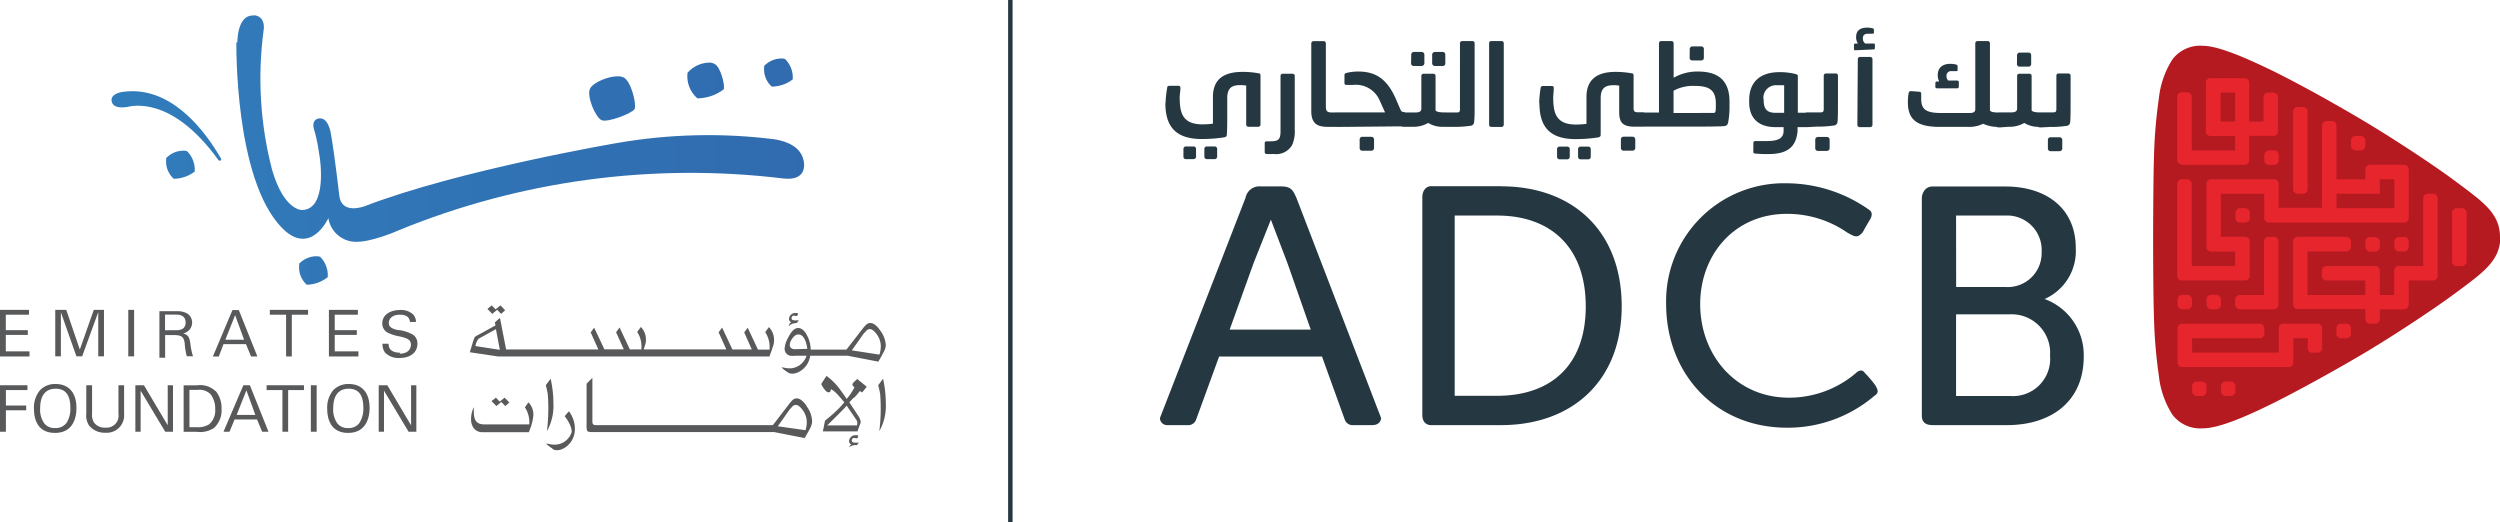 <svg xmlns="http://www.w3.org/2000/svg" xmlns:xlink="http://www.w3.org/1999/xlink" viewBox="0 0 279.63 58.39"><defs><style>.cls-1,.cls-8{fill:none;}.cls-2{clip-path:url(#clip-path);}.cls-3{fill:url(#linear-gradient);}.cls-4{fill:#58595b;}.cls-5{fill:#b51a21;}.cls-6{fill:#e7252d;}.cls-7{fill:#253841;}.cls-8{stroke:#253841;stroke-miterlimit:10;stroke-width:0.5px;}</style><clipPath id="clip-path"><path class="cls-1" d="M33.47,29.58a2.61,2.61,0,0,0,.84,2.27A3.91,3.91,0,0,0,36.66,31a2.93,2.93,0,0,0-.84-2.27,1,1,0,0,0-.39-.07,2.68,2.68,0,0,0-2,.87M18.59,17.75A2.62,2.62,0,0,0,19.43,20a3.93,3.93,0,0,0,2.35-.81,2.94,2.94,0,0,0-.84-2.27,1,1,0,0,0-.39-.07,2.68,2.68,0,0,0-2,.87M13.7,10.28s-1.15.15-1.22.82c0,0-.19,1.18,1.77.86.35-.06,4.88-1.41,10.17,5.93a.17.17,0,0,0,.26.05c.14-.09,0-.28,0-.28C23,14.78,19.6,10.2,14.8,10.2a7.69,7.69,0,0,0-1.1.08M66,9.9c-.42.85.62,3.28,1.31,3.55s3.42-.78,3.67-1.26S70.59,9,69.71,8.64a1.48,1.48,0,0,0-.61-.11C68,8.53,66.38,9.21,66,9.9m10.9-1.76A3.27,3.27,0,0,0,78,11a4.91,4.91,0,0,0,2.94-1c.2-.38-.34-2.52-1-2.84A1.19,1.19,0,0,0,79.39,7a3.35,3.35,0,0,0-2.45,1.09m8.54-.67a2.61,2.61,0,0,0,.84,2.27,3.91,3.91,0,0,0,2.35-.81,2.94,2.94,0,0,0-.84-2.27,1,1,0,0,0-.39-.07,2.69,2.69,0,0,0-2,.87m-59-2.72s-.26,15.3,5.09,20.79c3.21,3.29,5.2-1.08,5.2-1.08a3.13,3.13,0,0,0,2.86,2.64c1.86.14,5-1.28,5-1.28a86.17,86.17,0,0,1,43-5.8c2.92.35,2.3-2,2.3-2-.22-1-1-2-3.26-2.38A59.37,59.37,0,0,0,69,16s-17.64,3-28.23,7.07c0,0-2.58,1-2.82-1.2,0,0-.52-4.55-.94-6.91,0,0-.27-2-1.45-1.69-.73.22-.47,1.08-.47,1.08a12.59,12.59,0,0,1,.32,1.23c.17.75.14.76.35,2,0,0,.94,5.89-2,5.91,0,0-2,.08-3.33-4.51a40.55,40.55,0,0,1-.94-15.63s.27-1.34-.88-1.62a1.19,1.19,0,0,0-.35,0c-.57,0-1.63.36-1.72,3.05"/></clipPath><linearGradient id="linear-gradient" x1="-1035.39" y1="784.84" x2="-1034.39" y2="784.84" gradientTransform="matrix(519.15, 0, 0, -519.15, 537332.39, 407463.48)" gradientUnits="userSpaceOnUse"><stop offset="0" stop-color="#35aade"/><stop offset="0.04" stop-color="#35a5da"/><stop offset="0.7" stop-color="#2e59a1"/><stop offset="1" stop-color="#2b3b8a"/></linearGradient></defs><title>logo-adcb-emiratesfoundation</title><g id="Layer_2" data-name="Layer 2"><g id="Layer_1-2" data-name="Layer 1"><g class="cls-2"><rect class="cls-3" x="12.29" y="1.7" width="78.31" height="30.32"/></g><polygon class="cls-4" points="31.59 48.29 32.23 48.29 32.23 43.63 34 43.63 34 43.09 29.82 43.09 29.82 43.63 31.59 43.63 31.59 48.29"/><path class="cls-4" d="M7.37,47.38a1.49,1.49,0,0,1-1.2.5,1.48,1.48,0,0,1-1.2-.5,2.64,2.64,0,0,1-.48-1.7c0-1.44.6-2.2,1.73-2.2s1.65.72,1.65,2.15a2.91,2.91,0,0,1-.48,1.75M6.21,42.95a2.32,2.32,0,0,0-1.74.7,3,3,0,0,0-.67,2.08c0,1,.3,2.69,2.35,2.69s2.4-1.74,2.4-2.78c0-1.71-.85-2.69-2.35-2.69"/><polygon class="cls-4" points="15.73 43.7 18.48 48.29 19.35 48.29 19.35 43.09 18.76 43.09 18.76 47.57 16.1 43.09 15.14 43.09 15.14 48.29 15.73 48.29 15.73 43.7"/><path class="cls-4" d="M10.54,47.3a1.53,1.53,0,0,1-.24-1V43.09H9.65v3.18a2.05,2.05,0,0,0,.3,1.31,2.23,2.23,0,0,0,1.83.82,1.94,1.94,0,0,0,2.1-2.1V43.09h-.63v3.2a1.34,1.34,0,0,1-1.47,1.54,1.46,1.46,0,0,1-1.24-.54"/><rect class="cls-4" x="34.77" y="43.09" width="0.65" height="5.2"/><polygon class="cls-4" points="0.66 45.89 2.93 45.89 2.93 45.36 0.66 45.36 0.66 43.63 3.07 43.63 3.07 43.09 0 43.09 0 48.29 0.66 48.29 0.66 45.89"/><polygon class="cls-4" points="42.95 43.7 45.7 48.29 46.57 48.29 46.57 43.09 45.98 43.09 45.98 47.57 43.32 43.09 42.36 43.09 42.36 48.29 42.95 48.29 42.95 43.7"/><path class="cls-4" d="M26.47,46.41l1.09-2.75,1,2.75Zm1.48-3.32h-.73L25,48.29h.67l.57-1.37h2.51l.57,1.37h.71Z"/><path class="cls-4" d="M40.15,47.38a1.49,1.49,0,0,1-1.2.5,1.47,1.47,0,0,1-1.2-.5,2.65,2.65,0,0,1-.48-1.7c0-1.44.6-2.2,1.73-2.2s1.64.72,1.64,2.15a2.91,2.91,0,0,1-.49,1.75M39,42.95a2.31,2.31,0,0,0-1.73.7,3,3,0,0,0-.67,2.08c0,1,.31,2.69,2.34,2.69s2.4-1.74,2.4-2.78c0-1.71-.85-2.69-2.34-2.69"/><path class="cls-4" d="M23.36,47.48a2.39,2.39,0,0,1-1.41.3h-.76V43.61h.92a1.74,1.74,0,0,1,1.44.48,2.63,2.63,0,0,1,.52,1.68,2,2,0,0,1-.71,1.71m.77-3.71a2.5,2.5,0,0,0-2.1-.67H20.54v5.2H22a2.84,2.84,0,0,0,1.92-.42,2.64,2.64,0,0,0,.86-2.13,3,3,0,0,0-.64-2"/><polygon class="cls-4" points="40.09 39.3 37.44 39.3 37.44 37.46 39.91 37.46 39.91 36.93 37.44 36.93 37.44 35.2 40.03 35.2 40.03 34.66 36.79 34.66 36.79 39.87 40.09 39.87 40.09 39.3"/><path class="cls-4" d="M25.23,38l0-.06,1.07-2.69,1,2.75Zm1.48-3.32H26l-2.19,5.2h.66L25,38.49h2.51l.57,1.38h.71Z"/><path class="cls-4" d="M44.77,39.45c-1.23,0-1.3-.68-1.31-1h-.68a1.58,1.58,0,0,0,.3,1,2.08,2.08,0,0,0,1.61.59c1.24,0,2-.63,2-1.61a1.16,1.16,0,0,0-.51-1,4.44,4.44,0,0,0-1.53-.51l-.16,0c-.65-.16-1-.33-1-.82s.46-.9,1.21-.9,1.11.27,1.15.81h.68a1.27,1.27,0,0,0-.31-.83,2,2,0,0,0-1.46-.51c-1,0-2,.47-2,1.5a1.16,1.16,0,0,0,.53,1,4.8,4.8,0,0,0,1.42.46c.75.19,1.25.31,1.25.93,0,.17-.06,1-1.28,1"/><polygon class="cls-4" points="3.3 39.3 0.65 39.3 0.65 37.46 3.11 37.46 3.11 36.93 0.65 36.93 0.65 35.2 3.24 35.2 3.24 34.66 0 34.66 0 39.87 3.3 39.87 3.3 39.3"/><polygon class="cls-4" points="6.81 34.93 8.55 39.86 9.19 39.86 10.99 34.91 10.99 39.86 11.63 39.86 11.63 34.66 10.49 34.66 8.93 39.1 7.41 34.66 6.18 34.66 6.18 39.86 6.81 39.86 6.81 34.93"/><polygon class="cls-4" points="30.18 35.2 32 35.2 32 39.87 32.64 39.87 32.64 35.2 34.46 35.2 34.46 34.66 30.18 34.66 30.18 35.2"/><path class="cls-4" d="M18.46,36.94V35.19h1.2c.3,0,1.1,0,1.1.9a.79.79,0,0,1-.38.72,1.68,1.68,0,0,1-.72.12Zm2.8,1.35v0c-.08-.68-.32-.86-.77-1l-.15,0,.15,0a1.24,1.24,0,0,0,1-1.24,1.2,1.2,0,0,0-.57-1,2.32,2.32,0,0,0-1.19-.24H17.83v5.2h.64V37.48h1c.92,0,1.11.26,1.2,1v.12a8.45,8.45,0,0,0,.22,1.25h.7a7,7,0,0,1-.31-1.57"/><rect class="cls-4" x="14.35" y="34.66" width="0.65" height="5.2"/><path class="cls-4" d="M95.75,46.91a.71.71,0,0,1,.1.67v0H92.53l.07-.07s1.73-1.71,1.92-1.93l.18-.21Zm-.22-2.42a6.27,6.27,0,0,0,.65-.76l0,0,.25.17.52-.64-1.07-.87-.31.29c-.18.16-.22.27-.23.33s.16.27.23.32l0,0v0a7.21,7.21,0,0,1-.86,1.29l0,0,0,0s-.43-.62-.66-.93a6.83,6.83,0,0,0-1.6-1.64c-.14.18-.48.71-.59.91.08.21.51.92.78.92s.24-.1.3-.31v-.05l0,0c.42.26.57.37,1.4,1.36l.1.12,0,0c-.19.22-.34.39-.46.52a12.92,12.92,0,0,1-1.15,1.08l-.55.45-.24,1.2h3.87l.25-.7.06-.14a.76.76,0,0,0,.05-.25,1.56,1.56,0,0,0-.3-.69L95,45l0,0c.25-.27.39-.42.51-.53"/><path class="cls-4" d="M95.84,49.81l.22-.31H96a1.57,1.57,0,0,1-.47,0c-.19,0-.27-.12-.25-.27a.29.29,0,0,1,.11-.21.43.43,0,0,1,.33,0l.17,0h0l0,0a.86.86,0,0,0,.1-.21.09.09,0,0,0,0-.07.19.19,0,0,0-.13-.06h-.14a.7.7,0,0,0-.74.59.36.36,0,0,0,.25.43.78.78,0,0,0-.23.23L95,50l-.07.14L95,50h0a1.37,1.37,0,0,1,.76-.22Z"/><path class="cls-4" d="M90.11,48.12v0h0L87,47.68l1.31-1.86.3-.33a.53.53,0,0,1,.4-.2c.22,0,.47.18.74.53a2.32,2.32,0,0,1,.49,1.43,3.14,3.14,0,0,1-.14.86m.14-2.68c-.4-.58-.78-.87-1.12-.87s-.48.18-.79.54l-.62.81-1.26,1.64H66.6c-.22,0-.34-.13-.34-.37V42.26l-.65.66v4.6a1.85,1.85,0,0,0,.06.65c.06.11.24.16.55.16H86.6L90,49c.2-.34.39-.67.56-1a2,2,0,0,0,.28-.83,3,3,0,0,0-.61-1.72"/><path class="cls-4" d="M98.36,48.22a5.81,5.81,0,0,0,.72-3.13,12.53,12.53,0,0,0-.31-2.73l-.54.73a9.7,9.7,0,0,1,.22,1,20.75,20.75,0,0,1-.09,4.09Z"/><path class="cls-4" d="M61.8,50.22c.79.52,2.55-.48,2.5-2.31A3.2,3.2,0,0,0,63.63,46l-.47.55c.87,1.12.79,1.77.78,1.79a2,2,0,0,1-2.06,1.39c-.19,0-.65-.11-.73-.11h-.05s0,.1.7.56"/><path class="cls-4" d="M53,45.57a.5.5,0,0,0-.08.14,3,3,0,0,0-.23,1.18,1.66,1.66,0,0,0,.21.86,1.17,1.17,0,0,0,1.08.59h5.17l.15-.38a6.17,6.17,0,0,0,.36-1.48A2,2,0,0,0,59.11,45l-.4.56a3,3,0,0,1,.49,1.46,2.54,2.54,0,0,1,0,.45v0h-5a1.76,1.76,0,0,1-.52-.07c-.45-.13-.68-.56-.68-1.27a3.74,3.74,0,0,1,0-.49.58.58,0,0,0,0-.16"/><polygon class="cls-4" points="55.89 44.92 55.47 44.48 54.98 44.86 55.52 45.42 56.07 44.96 56.52 45.42 56.97 45.02 56.44 44.48 55.89 44.92"/><path class="cls-4" d="M61.18,48.22a5.81,5.81,0,0,0,.72-3.13,12.55,12.55,0,0,0-.31-2.73l-.54.73a10.12,10.12,0,0,1,.22,1,20.91,20.91,0,0,1-.09,4.09Z"/><path class="cls-4" d="M98.33,39.66v0h0l-3.05-.47,1.31-1.86.3-.32a.53.53,0,0,1,.4-.2c.22,0,.47.18.74.53a2.33,2.33,0,0,1,.49,1.43,3.2,3.2,0,0,1-.14.86m-9.51-.57a.71.71,0,0,1-.27-.06.43.43,0,0,1-.26-.43,1.1,1.1,0,0,1,.19-.57c.24-.4.49-.59.77-.59.49,0,.86.54,1,1.61v0ZM98.48,37c-.4-.58-.78-.87-1.12-.87s-.48.18-.79.53L94.68,39.1h-4v0a3.52,3.52,0,0,0-.36-1.48c-.29-.61-.64-.93-1.05-.93s-.77.38-1.15,1.14A2.88,2.88,0,0,0,87.76,39a.79.79,0,0,0,.63.79,2.75,2.75,0,0,0,.57,0h1.25a2,2,0,0,1-2,1.41c-.19,0-.65-.11-.73-.11h-.05s0,.1.7.57,2.28-.32,2.49-1.87h4.19l3.43.66c.22-.36.4-.69.56-1a2,2,0,0,0,.28-.83A3,3,0,0,0,98.48,37"/><path class="cls-4" d="M88.37,36.35a1.37,1.37,0,0,1,.76-.22h0l.22-.31h-.09a1.54,1.54,0,0,1-.47,0c-.19,0-.27-.12-.25-.27a.29.29,0,0,1,.11-.21.42.42,0,0,1,.33,0l.17,0h0l0,0a.8.8,0,0,0,.1-.2.09.09,0,0,0,0-.07.18.18,0,0,0-.12-.06H89a.7.7,0,0,0-.74.59.36.36,0,0,0,.25.43.78.78,0,0,0-.23.23l0,.08-.07.14.15-.1h0"/><path class="cls-4" d="M53.19,38.71l0-.07a1.66,1.66,0,0,1,.34-.75l1.94-1.07.44,2.31ZM86,36.59l-.41.56a3,3,0,0,1,.49,1.5l0,.45h-1.3l-1.15-2.45-.39.53.85,1.91H81.92l-1.15-2.45-.39.53.86,1.91H72l.17-.53a1.73,1.73,0,0,0,.08-.54,2,2,0,0,0-.57-1.44l-.41.56a2.93,2.93,0,0,1,.48,1.5l0,.45h-1.3l-1.15-2.45-.39.53.86,1.91H67.6v0l-1.14-2.42-.39.53.86,1.91H56.61v0l-.69-3.54-.57.51.07.34h0l-2,1.1a1.06,1.06,0,0,0-.33.22l-.12.29-.42,1.39,3.16.47H86.09l0-.08.08-.21c.1-.26.21-.59.34-1a2,2,0,0,0,.07-.55A2,2,0,0,0,86,36.59"/><polygon class="cls-4" points="55.43 34.6 55 34.16 54.52 34.55 55.06 35.11 55.61 34.65 56.05 35.11 56.5 34.7 55.98 34.16 55.43 34.6"/><path class="cls-5" d="M279.63,26.52c0-2.65-1.91-3.94-4.79-6.1s-7.59-5.19-10.44-6.89-7.48-4.31-10.68-5.84-5.8-2.57-7.36-2.57A3.91,3.91,0,0,0,243,6.63a10.07,10.07,0,0,0-1.53,4.4,54.77,54.77,0,0,0-.55,6.77c-.08,2.61-.09,8.72-.09,8.72s0,6.11.09,8.72a54.77,54.77,0,0,0,.55,6.77A10.07,10.07,0,0,0,243,46.4a3.91,3.91,0,0,0,3.4,1.51c1.56,0,4.14-1,7.36-2.57s7.83-4.15,10.68-5.84,7.63-4.79,10.44-6.89,4.79-3.45,4.79-6.1"/><path class="cls-6" d="M275.38,23.29h-.6a.51.51,0,0,0-.51.51v5.45a.51.51,0,0,0,.51.51h.6a.51.51,0,0,0,.51-.51V23.8a.51.51,0,0,0-.51-.51"/><path class="cls-6" d="M257,21.67h.6a.51.51,0,0,0,.51-.51V12.48a.51.51,0,0,0-.51-.51H257a.51.51,0,0,0-.51.51v8.68a.51.51,0,0,0,.51.51"/><path class="cls-6" d="M262.45,36.21h-.6a.51.51,0,0,0-.51.51v.6a.51.51,0,0,0,.51.51h.6a.51.51,0,0,0,.51-.51v-.6a.51.51,0,0,0-.51-.51"/><path class="cls-6" d="M250,13.59h-1.62V10.36H250Zm-6,4.85h7.06a.51.51,0,0,0,.51-.51V15.2h2.72a.51.51,0,0,0,.51-.51V10.87a.51.51,0,0,0-.51-.51h-.6a.51.51,0,0,0-.51.51v2.72h-1.61V9.25a.51.51,0,0,0-.51-.51h-3.83a.51.51,0,0,0-.5.51V14.7a.51.51,0,0,0,.51.51H250v1.62h-4.85v-6a.51.51,0,0,0-.51-.51h-.6a.51.51,0,0,0-.51.51v7.06a.51.51,0,0,0,.51.51"/><path class="cls-6" d="M272.15,21.67h-.6a.51.51,0,0,0-.51.51v7.57h-2.73a.51.51,0,0,0-.51.51V33h-1.62V30.26a.51.51,0,0,0-.51-.51h-5.45a.51.51,0,0,0-.51.51v.6a.51.51,0,0,0,.51.51h4.34V33h-6.46V28.13h4.34a.51.51,0,0,0,.51-.51V27a.51.51,0,0,0-.51-.51H257a.51.51,0,0,0-.51.51v7.06a.51.51,0,0,0,.51.51h7.57V35.7a.51.51,0,0,0,.51.51h.6a.51.51,0,0,0,.51-.51V34.6h2.72a.52.52,0,0,0,.51-.52V31.37h2.73a.51.51,0,0,0,.51-.51V22.18a.51.51,0,0,0-.51-.51"/><path class="cls-6" d="M259.22,36.21h-3.84a.51.51,0,0,0-.5.51v2.72h-9.69V37.83h7.57a.51.51,0,0,0,.51-.51v-.6a.51.51,0,0,0-.51-.51h-8.68a.51.51,0,0,0-.51.51v3.83a.51.51,0,0,0,.51.51H256a.51.51,0,0,0,.51-.51V37.83h1.62v1.11a.5.5,0,0,0,.5.51h.6a.51.51,0,0,0,.51-.51V36.72a.51.51,0,0,0-.51-.51"/><path class="cls-6" d="M246.28,42.68h-.57a.52.52,0,0,0-.52.52v.57a.52.52,0,0,0,.52.52h.57a.52.52,0,0,0,.52-.52V43.2a.52.52,0,0,0-.52-.52"/><path class="cls-6" d="M249.51,42.68h-.57a.53.53,0,0,0-.52.52v.57a.53.53,0,0,0,.52.52h.57a.52.52,0,0,0,.52-.52V43.2a.52.52,0,0,0-.52-.52"/><rect class="cls-6" x="243.57" y="32.98" width="1.61" height="1.61" rx="0.52" ry="0.52"/><rect class="cls-6" x="246.8" y="32.98" width="1.62" height="1.62" rx="0.52" ry="0.52"/><path class="cls-6" d="M250,33.5v.57a.53.53,0,0,0,.52.52h3.82a.51.51,0,0,0,.51-.51V27a.51.51,0,0,0-.51-.51h-.6a.51.51,0,0,0-.51.51v6h-2.71a.52.52,0,0,0-.52.52"/><rect class="cls-6" x="264.57" y="26.52" width="1.62" height="1.62" rx="0.52" ry="0.52"/><path class="cls-6" d="M263.48,16.82h.57a.52.52,0,0,0,.52-.52v-.57a.52.52,0,0,0-.52-.52h-.57a.52.52,0,0,0-.52.52v.57a.52.52,0,0,0,.52.52"/><path class="cls-6" d="M254.36,16.82h-.57a.53.53,0,0,0-.52.53v.57a.52.52,0,0,0,.52.52h.57a.52.52,0,0,0,.52-.52v-.57a.52.52,0,0,0-.52-.53"/><path class="cls-6" d="M251.13,23.29h-.57a.53.53,0,0,0-.52.52v.57a.52.52,0,0,0,.52.52h.57a.52.52,0,0,0,.52-.52v-.57a.52.52,0,0,0-.52-.52"/><path class="cls-6" d="M268.9,26.52h-.57a.53.53,0,0,0-.52.52v.57a.52.52,0,0,0,.52.52h.57a.52.52,0,0,0,.52-.52V27a.52.52,0,0,0-.52-.52"/><path class="cls-6" d="M261.34,21.67h4.85V20.05h1.62v3.23h-6.46Zm-17.27,9.69h7.06a.51.51,0,0,0,.51-.51V27a.51.51,0,0,0-.51-.51h-2.72V21.67h4.85v2.71a.52.52,0,0,0,.52.52h15.13a.51.51,0,0,0,.51-.51V18.94a.51.51,0,0,0-.51-.51h-3.83a.52.52,0,0,0-.51.51v1.11h-3.23v-6a.51.51,0,0,0-.51-.51h-.6a.51.51,0,0,0-.51.51v9.19h-4.85V20.56a.51.51,0,0,0-.51-.51h-7.06a.51.51,0,0,0-.51.51v7.07a.51.51,0,0,0,.51.51H250v1.61h-4.85V20.56a.51.51,0,0,0-.51-.51h-.6a.51.51,0,0,0-.51.51V30.86a.51.51,0,0,0,.51.51"/><path class="cls-7" d="M181.3,15.58a.29.29,0,0,1,.29-.29h1a.31.31,0,0,1,.32.29v1a.31.31,0,0,1-.32.27h-1a.29.29,0,0,1-.29-.27ZM137.54,36.87l2.68-7.45,1.93-4.85L144,29.42l2.61,7.45ZM145,22.11c-.38-.81-.55-1.26-1.72-1.26H141a1.57,1.57,0,0,0-1.68,1.26c-.24.64-9.58,24.65-9.58,24.65a.81.81,0,0,0,.9.79H133a.93.93,0,0,0,.77-.57l2.59-7.1h11.51l2.56,7.1a.92.92,0,0,0,.78.57h2.27c1,0,1-.79,1-.79L145,22.11m79.79,22.18h-6V35.16h6a4.3,4.3,0,0,1,4.51,4.62,4.16,4.16,0,0,1-4.51,4.51m-6-20.18h5.52a3.86,3.86,0,0,1,4.05,4.09,3.79,3.79,0,0,1-4.05,3.9H218.8Zm9.89,9.34a5.86,5.86,0,0,0,3.5-5.7c0-4.43-3.27-6.89-7.88-6.89h-8.13c-1,0-1.21,1-1.21,1.26V46.42c0,.34,0,1.13,1.21,1.13h8.34c4.73,0,8.56-2.49,8.56-7.67a6.67,6.67,0,0,0-4.39-6.44m-20.06,8.33c-.3-.54-.78-.32-1.08,0a11.51,11.51,0,0,1-7.45,2.71c-5.87,0-9.92-4.71-9.92-10.47,0-5.5,3.82-10.09,9.69-10.09A11.78,11.78,0,0,1,206.6,26c1,.58,1.17.58,1.74,0,.3-.57.77-1.35.77-1.35s.55-.76,0-1.15a16.07,16.07,0,0,0-9.23-3A13.19,13.19,0,0,0,186.36,34c0,7.76,5.49,13.84,13.52,13.84a14.93,14.93,0,0,0,9.78-3.57c.58-.37.34-.71.11-1.16a11.86,11.86,0,0,0-1.14-1.35m-41.18,2.51h-4.74V24.11h4.74c6.1,0,9.92,3.64,9.92,10.16s-3.82,10-9.92,10m.47-23.44H160c-.24,0-.91.23-.91,1.26V46.42c0,1.13.91,1.13.91,1.13h7.9c8,0,13.49-5,13.49-13.29,0-8.46-5.52-13.42-13.49-13.42m-33.19-4.19a.27.27,0,0,1,.29-.27h.86a.27.27,0,0,1,.28.27v.9a.28.28,0,0,1-.28.25H135a.28.28,0,0,1-.29-.25Zm-2.34,0a.27.27,0,0,1,.29-.27h.83a.27.27,0,0,1,.29.27v.9a.28.28,0,0,1-.29.25h-.83a.27.27,0,0,1-.29-.25Zm-2-5.13a11.18,11.18,0,0,1,.18-1.67c0-.19.08-.25.27-.25h1c.14,0,.21.08.21.24,0,.37-.08.78-.08,1,0,1.76.29,3.07,2.55,3.07a8.18,8.18,0,0,0,1.17-.08c0-.84,0-1.24,0-1.92V10.84c0-1.93,1.15-2.8,3.32-2.8a9.64,9.64,0,0,1,1.79.16c.14,0,.21.09.21.25v5.46a.25.25,0,0,1-.25.27h-1.11a.25.25,0,0,1-.24-.27V9.57a4.51,4.51,0,0,0-.67-.05c-1,0-1.45.37-1.45,1.48v2.08c0,.61,0,1.39-.05,2,0,.15-.09.24-.28.28a16.54,16.54,0,0,1-2.52.19c-2.89,0-4.07-1.38-4.07-4M141.46,16c0-.13.08-.19.21-.19h.27c.95,0,1.29-.09,1.29-1.12V8.49a.24.24,0,0,1,.25-.24h1.1a.23.23,0,0,1,.24.24v6a3.79,3.79,0,0,1-.29,1.73,2.07,2.07,0,0,1-2.1,1,6,6,0,0,1-.79,0,.21.21,0,0,1-.18-.24Zm5.21-11.15a.26.26,0,0,1,.26-.25h1.12a.24.24,0,0,1,.25.25v7.09c0,.57.24.64.71.64h.42v1.61h-.88c-1.15,0-1.88-.3-1.88-1.78Zm5.41,10.74a.29.29,0,0,1,.29-.29h1a.31.31,0,0,1,.32.29v1a.31.31,0,0,1-.32.27h-1a.29.29,0,0,1-.29-.27Zm-2.65-1.39c-.2,0-.42-.09-.42-.15V12.72c0-.09.23-.15.42-.15h5.49l-.59-1.31a2.9,2.9,0,0,0-3-1.76l-.68,0c-.18,0-.27-.05-.27-.2V8.39c0-.13.09-.2.25-.24A5.74,5.74,0,0,1,151.92,8c1.84,0,3.17.73,4.18,3,.27.6.51,1.21.59,1.34a.29.29,0,0,0,.29.18h.13v1.61ZM160.19,6.1a.31.31,0,0,1,.3-.29h.88a.29.29,0,0,1,.29.29v1a.28.28,0,0,1-.29.28h-.88a.3.3,0,0,1-.3-.28Zm-2.34,0a.3.3,0,0,1,.3-.29H159a.31.31,0,0,1,.32.29v1a.32.32,0,0,1-.32.28h-.87a.29.29,0,0,1-.3-.28Zm-1.19,6.63c0-.09.23-.15.42-.15h1.17c.29,0,.73,0,.73-.43V8.49a.24.24,0,0,1,.25-.24h1.1a.23.23,0,0,1,.24.24v3.86c.1.18.59.22.82.22h.3v1.61h-.15a3,3,0,0,1-1.79-.43,3.25,3.25,0,0,1-1.74.43h-.93c-.19,0-.42,0-.42-.15Zm4.62,0c0-.09.23-.15.42-.15h1.11c.4,0,.49,0,.49-.42V4.85a.26.26,0,0,1,.25-.26h1.15a.25.25,0,0,1,.24.26v7.33c0,.46,0,1-.06,1.5a.45.45,0,0,1-.29.37,12,12,0,0,1-2.08.14h-.81c-.19,0-.42,0-.42-.15Zm5.28-7.89a.24.24,0,0,1,.25-.25h1.14a.25.25,0,0,1,.25.25v9.09a.26.26,0,0,1-.25.27h-1.14a.26.26,0,0,1-.25-.27Zm9.95,11.83a.27.27,0,0,1,.28-.27h.86a.27.27,0,0,1,.28.27v.9a.28.28,0,0,1-.28.25h-.86a.28.28,0,0,1-.28-.25Zm-2.35,0a.27.27,0,0,1,.29-.27h.84a.27.27,0,0,1,.29.27v.9a.29.29,0,0,1-.29.25h-.84a.28.28,0,0,1-.29-.25Zm-2-5.13a11.17,11.17,0,0,1,.16-1.67c0-.16.11-.25.25-.25h1c.16,0,.23.08.22.24,0,.37-.06.78-.06,1,0,1.76.29,3.07,2.55,3.07a8.15,8.15,0,0,0,1.17-.08c0-.84,0-1.24,0-1.92V10.84c0-1.92,1.16-2.8,3.24-2.8a10.24,10.24,0,0,1,1.82.16c.14,0,.21.09.21.25v3.67c0,.37.14.44.58.44h.58v1.61h-1c-1.16,0-1.77-.28-1.77-1.59v-3a3.48,3.48,0,0,0-.62-.05c-1,0-1.45.37-1.45,1.48v2.08c0,.61,0,1.39,0,2,0,.15-.09.24-.28.28a16.42,16.42,0,0,1-2.52.19c-2.89,0-4.05-1.38-4.05-4m19.48,1.07c.21,0,.25-.14.25-.83v-.19c0-1.54-.72-2-2.37-2a4.49,4.49,0,0,0-2.36.54v2.49c.39,0,.87,0,1.51,0Zm-8,.19a.23.23,0,0,1,.25-.23h1.64V4.85a.25.25,0,0,1,.25-.26h1.15a.25.25,0,0,1,.24.26V8.7A5.28,5.28,0,0,1,189.9,8c2.16,0,3.55.88,3.55,3.38v.52a9.77,9.77,0,0,1-.16,1.84.45.45,0,0,1-.4.36c-.47.06-2.35.06-3.07.06h-6a.23.23,0,0,1-.25-.23ZM189,5.48a.3.3,0,0,1,.3-.29h1a.28.28,0,0,1,.28.29v1a.28.28,0,0,1-.29.28h-1a.28.28,0,0,1-.3-.28Zm8.27,5.73c0,1,.39,1.41,1.34,1.41h.95V9.54a7.28,7.28,0,0,0-.77,0A1.4,1.4,0,0,0,197.24,11ZM196.12,16a.2.2,0,0,1,.23-.22h1.15c1.31,0,2-.23,2-1.18v-.38h-.92c-1.83,0-2.93-.95-2.93-2.78v-.25c0-2,1.21-3.12,3.38-3.12a7.27,7.27,0,0,1,1.85.22c.17.06.21.1.21.24v4.08h1.11v1.61h-1.14v.43c-.16,2.07-1.51,2.58-3.24,2.58a11.2,11.2,0,0,1-1.51-.06c-.17,0-.2-.1-.2-.24Zm6.92-.39a.29.29,0,0,1,.29-.29h1a.31.31,0,0,1,.32.29v1a.31.31,0,0,1-.32.27h-1a.29.29,0,0,1-.29-.27Zm-.86-1.39c-.19,0-.42,0-.42-.15V12.72c0-.09.23-.15.42-.15h1.3c.4,0,.51,0,.51-.42v-2c0-.52,0-1.09,0-1.69a.24.24,0,0,1,.25-.24h1.06a.24.24,0,0,1,.28.24c0,.54,0,.93,0,1.3v1.64c0,1.07,0,1.79-.05,2.25a.45.45,0,0,1-.29.37,11.29,11.29,0,0,1-2,.14Zm5.62-7.6a.24.24,0,0,1,.25-.25h1.14a.25.25,0,0,1,.25.25v7.33a.26.26,0,0,1-.25.27H208a.26.26,0,0,1-.25-.27Zm-.23-1c-.14,0-.2,0-.2-.15V5c0-.09.06-.13.2-.13h.24a1.29,1.29,0,0,1-.2-.72c0-.71.42-1.06,1.26-1.06a2.23,2.23,0,0,1,.59.08c.09,0,.14.06.14.13v.34c0,.09-.05.13-.16.13H209c-.44,0-.63.14-.63.51a.67.67,0,0,0,.26.59h.88c.14,0,.2,0,.2.13v.38c0,.1-.06.15-.2.15Zm8.91,3.64c0-.1.07-.15.23-.15h.19a1.54,1.54,0,0,1-.16-.71c0-.82.52-1.26,1.43-1.26a2.57,2.57,0,0,1,.63.08.2.2,0,0,1,.16.22V7.8c0,.11,0,.16-.16.16l-.51,0a.5.5,0,0,0-.57.53.65.65,0,0,0,.2.52h.95c.15,0,.23.06.23.17v.52c0,.11-.08.18-.23.18H216.7c-.15,0-.23-.06-.23-.18Zm-1.81,1c.14,0,.22.08.22.24s0,.48,0,.57c0,1.21.6,1.57,2.28,1.57h3.05c.3,0,.72,0,.72-.43V4.85a.26.26,0,0,1,.25-.26h1.14a.26.26,0,0,1,.25.26v7.51c.1.18.56.22.8.22h.33v1.61h-.15a3.75,3.75,0,0,1-1.74-.35,3.49,3.49,0,0,1-1.74.35h-3.18c-2.7,0-3.5-1-3.5-2.75a5.78,5.78,0,0,1,.08-1c.05-.19.1-.25.26-.25Zm10.94-4.09a.3.3,0,0,1,.3-.29h1a.28.28,0,0,1,.28.29v1a.28.28,0,0,1-.29.28h-1a.28.28,0,0,1-.3-.28Zm-1.91,8.08c-.19,0-.42,0-.42-.15V12.72c0-.09.23-.15.42-.15h1.19c.29,0,.73,0,.73-.43V8.49a.23.23,0,0,1,.25-.24H227a.23.23,0,0,1,.24.24v3.86c.1.18.59.22.82.22h.3v1.61h-.15a3,3,0,0,1-1.79-.43,3.25,3.25,0,0,1-1.74.43Zm5.36,1.39a.29.29,0,0,1,.29-.29h1a.31.31,0,0,1,.32.29v1a.31.31,0,0,1-.32.27h-1a.29.29,0,0,1-.29-.27Zm-.73-1.39c-.19,0-.42,0-.42-.15V12.72c0-.09.23-.15.42-.15h1.17c.4,0,.51,0,.51-.42v-2c0-.52,0-1.09,0-1.69a.23.23,0,0,1,.25-.24h1.06a.24.24,0,0,1,.28.24c0,.54,0,.93,0,1.3v1.68c0,1.07,0,1.79-.05,2.25a.45.45,0,0,1-.29.37,11.29,11.29,0,0,1-2,.14Z"/><line class="cls-8" x1="113.01" x2="113.01" y2="58.39"/></g></g></svg>